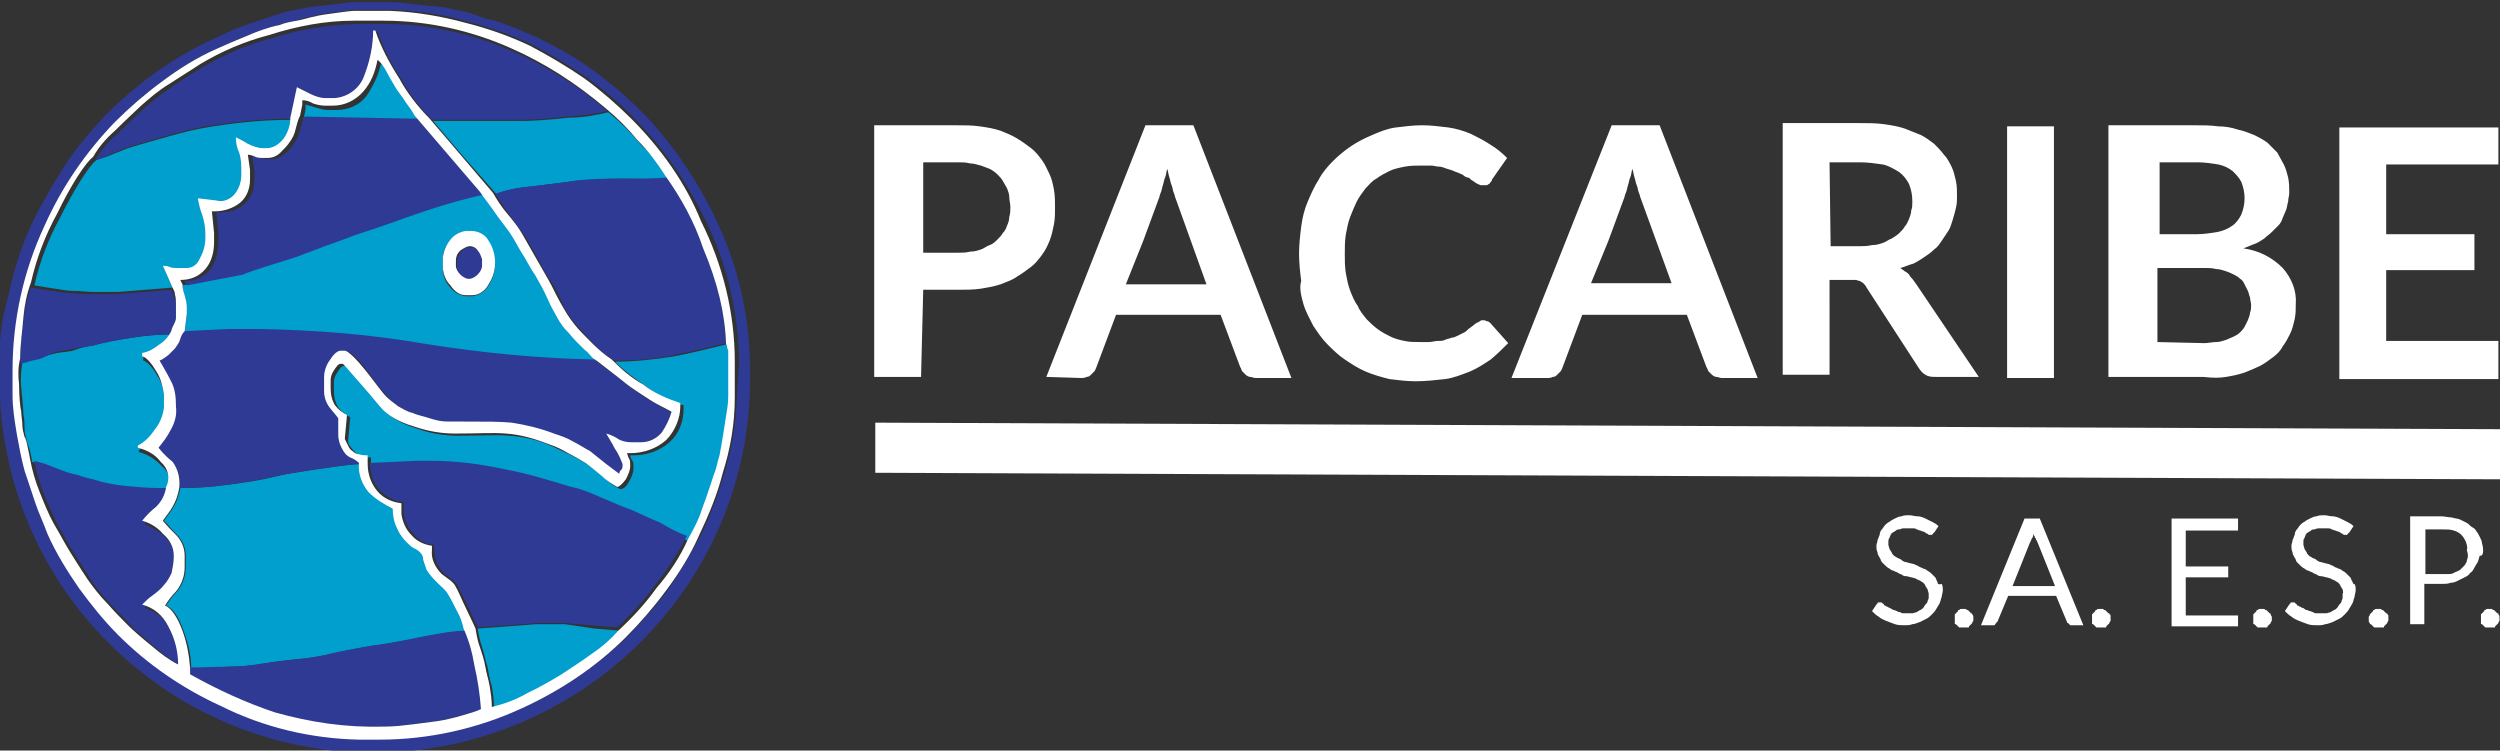 <?xml version="1.0" encoding="utf-8"?>
<!-- Generator: Adobe Illustrator 24.1.2, SVG Export Plug-In . SVG Version: 6.00 Build 0)  -->
<svg version="1.1" id="Capa_1" xmlns="http://www.w3.org/2000/svg" xmlns:xlink="http://www.w3.org/1999/xlink" x="0px" y="0px"
	 viewBox="0 0 229.5 68.9" style="enable-background:new 0 0 229.5 68.9;" xml:space="preserve">
<rect x="0" y="0" width="229.5" height="68.9" fill="#333333" stroke="none"/>
<style type="text/css">
	.st0{fill-rule:evenodd;clip-rule:evenodd;fill:#009FCD;}
	.st1{fill-rule:evenodd;clip-rule:evenodd;fill:#2E3A94;}
	.st2{fill:#FFFFFF;}
</style>
<g id="Grupo_714" transform="translate(-945.048 159.5)">
	<path id="Trazado_862" class="st0" d="M983.4-148.6c-0.2-0.4-0.5-0.8-0.8-1.2c-0.4-0.5-0.8-1.1-0.9-1.3s-0.5-0.8-0.8-1.4
		s-0.7-1.1-0.9-1.1c-0.2,1-0.7,2-1.3,2.9c-0.7,0.9-1.7,1.3-2.8,1.3h-0.7c-0.4,0-0.7-0.1-1.1-0.2c-0.3-0.1-0.6-0.2-1-0.3l0,0.2l0,0.2
		l-0.1,0.5l-0.1,0.5l5.2,0.1L983.4-148.6z M990.6-141.7c1.1-0.4,2.2-0.6,3.4-0.7c1.6-0.2,3.3-0.4,3.9-0.5c1.4-0.1,2.8-0.2,4.2-0.2
		c1.5,0,3,0.1,4.3,0.1c-0.7-1.2-1.5-2.3-2.5-3.2c-0.9-1.1-1.9-2.1-3-3c-1.2,0.3-2.4,0.5-3.6,0.5c-1.7,0.2-3.5,0.3-4.1,0.3
		c-1.4,0-2.8,0-4.2,0s-2.8,0-4.2,0l2.9,3.4L990.6-141.7z M951.7-132.8c0.7,0,1.3,0.1,2,0.1s1.4,0,2,0l0.1,0l0.1,0l2.5-0.2l2.5-0.2
		l-0.4-0.9l-0.4-0.9c0.2,0,0.4,0,0.6,0.1c0.2,0.1,0.4,0.1,0.7,0.1h0.9c0.5-0.1,1-0.4,1.2-0.9c0.3-0.6,0.4-1.2,0.5-1.8v-0.4
		c0-0.6-0.1-1.2-0.3-1.8c-0.2-0.5-0.3-1-0.4-1.5l0.9,0.1l0.9,0.1c0.6,0.1,1.3-0.1,1.7-0.6c0.4-0.5,0.6-1.2,0.6-1.8v-0.2
		c0-0.6-0.1-1.2-0.2-1.8c-0.1-0.5-0.2-1-0.3-1.4c0.4,0.1,0.8,0.3,1.1,0.6c0.4,0.3,0.9,0.4,1.4,0.4h0.3c0.6,0,1.2-0.4,1.6-0.9
		c0.4-0.5,0.6-1.2,0.6-1.9c-1.7,0-3.4,0.1-5.1,0.3c-1.6,0.2-3.1,0.4-4.7,0.8c-0.8,0.2-1.5,0.4-2.2,0.6s-1.4,0.4-2.1,0.6
		c-0.3,0.1-0.7,0.2-1,0.3c-0.3,0.1-0.7,0.3-1,0.4c-0.3,0.1-0.7,0.3-1,0.4c-0.3,0.1-0.6,0.2-0.9,0.3c-0.7,0.5-2.1,2.8-3.3,5.2
		c-1.1,2-1.9,4.1-2.4,6.3c0.6,0.1,1.2,0.2,1.9,0.3S951.2-132.8,951.7-132.8z M967-134.3l-2.6,0.5l-2.6,0.5c0,0.3,0.1,0.6,0.2,1
		c0.1,0.3,0.2,0.7,0.2,1.1l0,0.3l0,0.3l-0.1,0.8l-0.1,0.8l2-0.1l2-0.1h3.1c5.2,0.1,10.3,0.6,15.4,1.4c5,0.9,10.1,1.3,15.3,1.4
		c-0.2-0.3-0.5-0.6-0.8-0.8c-0.3-0.2-0.6-0.5-0.8-0.8c-0.3-0.3-0.5-0.6-0.8-0.9s-0.5-0.6-0.7-0.9c-0.4-0.7-0.8-1.4-1.1-2.1
		c-0.3-0.7-0.7-1.4-1.1-2.1c-0.4-0.7-0.8-1.4-1.2-2s-0.7-1.3-1.2-2c-0.4-0.7-0.9-1.3-1.4-1.9s-0.9-1.2-1.3-1.8c-2.1,0.5-4,1-5.8,1.6
		s-3.7,1.2-5.5,1.9c-1,0.3-1.9,0.7-2.8,1s-1.8,0.7-2.7,1c-0.3,0.1-1.7,0.6-3,1S967.1-134.4,967-134.3L967-134.3z M985.7-135.8
		c0-0.6,0.3-1.2,0.7-1.6c0.3-0.5,0.9-0.8,1.4-0.8h0.5c0.7,0,1.3,0.4,1.6,0.9c0.4,0.6,0.6,1.3,0.6,2c0,0.7-0.2,1.4-0.6,2
		c-0.3,0.6-0.9,0.9-1.5,1h-0.6c-0.6-0.1-1.1-0.4-1.4-0.8c-0.4-0.4-0.6-0.9-0.7-1.5L985.7-135.8z M960.4-114.4
		c0.4-0.8,0.2-1.8-0.5-2.3c-0.5-0.6-1.3-1.1-2.1-1.3v-0.2c0.6-0.3,1.1-0.8,1.5-1.4c0.5-0.6,0.8-1.3,0.9-2.1v-1.2
		c-0.1-0.8-0.3-1.5-0.7-2.1c-0.4-0.7-0.9-1.3-1.3-1.4v-0.3c0.6-0.1,1.2-0.4,1.6-0.8c0.5-0.3,0.9-0.8,1.1-1.3c-1.2,0-2.5,0.1-3.7,0.3
		c-1.3,0.2-2.6,0.4-3.5,0.7c-0.6,0.1-1.2,0.2-1.7,0.4s-1.1,0.2-1.7,0.3c-0.5,0.1-1.1,0.3-1.6,0.4s-1.1,0.3-1.6,0.4
		c-0.1,0.8-0.2,1.6-0.1,2.4c0.1,1.1,0.2,2.1,0.2,2.5c0.1,0.4,0.1,0.8,0.1,1.2c0,0.4,0.1,0.8,0.2,1.1c0,0.2,0.2,0.6,0.3,1
		s0.2,0.9,0.2,1c0.3,0.1,0.8,0.2,1.3,0.4s1,0.4,1.3,0.5c0.4,0.2,0.9,0.3,1.4,0.4c0.5,0.1,1,0.2,1.4,0.4c1,0.3,1.9,0.4,2.9,0.6
		c1.1,0.1,2.2,0.2,3.2,0.3h0.8L960.4-114.4z M1011.9-127.6c0-0.1-0.1-0.2-0.1-0.3c-1.7,0.4-3.2,0.8-4.8,1.1
		c-1.8,0.3-3.7,0.5-5.5,0.5c0.9,0.9,1.9,1.6,2.9,2.3c1,0.8,2.2,1.4,3.4,1.7v0.3c0,1.2-0.4,2.3-1.3,3.1c-0.9,0.8-2.1,1.2-3.3,1.2
		h-0.3c0,0.2,0.1,0.3,0.2,0.5c0.1,0.1,0.1,0.3,0.1,0.5v0.2c0,0.4-0.2,0.9-0.4,1.2c-0.2,0.4-0.5,0.7-0.8,0.7c-0.5-0.2-1-0.6-1.4-1
		c-0.6-0.5-1.2-1.1-1.5-1.2c-0.5-0.3-1-0.6-1.6-0.9c-0.6-0.3-1.1-0.5-1.7-0.8c-1.3-0.6-2.6-0.9-4-1c-1.2-0.1-2.5,0-4.7,0
		c-1.2,0-2.5-0.2-3.6-0.6c-1-0.3-2-0.7-2.8-1.4c-0.3-0.3-1.2-1.4-2.1-2.4s-1.7-2-1.8-2h-0.2c-0.2,0-0.4,0.3-0.6,0.6
		c-0.2,0.3-0.3,0.6-0.3,0.9v0.7c0,0.6,0.1,1.1,0.4,1.6c0.3,0.4,0.7,0.7,1.1,0.9l-0.1,1.1l-0.1,1.1c0,0.2,0.1,0.4,0.3,0.6
		c0.1,0.2,0.3,0.3,0.4,0.5c0.2,0.1,0.4,0.2,0.6,0.3c0.3,0.1,0.5,0.1,0.8,0.1v0.8l2.2-0.1l2.2-0.1h1.3c2.3,0,4.6,0.3,6.9,0.8
		c2.1,0.5,4.1,1.1,6,1.6c0.9,0.3,1.9,0.6,2.8,1c0.9,0.4,1.8,0.8,2.7,1.1c0.5,0.2,1.6,0.8,2.7,1.4c0.8,0.5,1.6,0.8,2.4,1.2
		c0.5-0.9,1-1.8,1.3-2.8c0.5-1.2,1-2.5,1.1-3.2c0.1-0.4,0.3-1,0.5-1.7c0.2-0.6,0.3-1.1,0.3-1.7c0.1-0.6,0.2-1.3,0.3-1.9
		c0.1-0.6,0.2-1.2,0.2-1.8v-4.2C1011.9-127.4,1011.9-127.5,1011.9-127.6L1011.9-127.6z M996.9-102.2l-1.3,0l-1.3,0l-2.7,0.2
		l-2.7,0.2c0.1,0.6,0.2,1.1,0.4,1.7c0.2,0.6,0.3,1.2,0.5,1.8c0.1,0.6,0.2,1.2,0.4,1.8c0.1,0.6,0.2,1.3,0.2,1.9
		c1.1-0.3,2.3-0.7,3.3-1.3c1.3-0.6,2.5-1.4,3.1-1.7c0.6-0.4,1.7-1.1,2.8-1.9c0.9-0.6,1.7-1.3,2.4-2.1l-2.4-0.2L996.9-102.2z
		 M986.5-104.8c-0.2-0.4-0.6-0.7-0.9-1c-0.4-0.4-0.8-0.8-1.1-1.3c-0.1-0.3-0.3-0.6-0.3-0.9c0-0.3-0.2-0.5-0.3-0.7
		c-0.3-0.2-0.4-0.3-0.6-0.4c-0.2-0.1-0.4-0.3-0.6-0.5c-0.4-0.4-0.7-0.8-0.9-1.3c-0.3-0.6-0.4-1.2-0.4-1.8c-0.8-0.3-1.6-0.8-2.2-1.5
		c-0.7-0.8-1-1.7-0.9-2.7c-0.7,0-1.4,0.1-2.2,0.2c-0.7,0.1-1.4,0.2-2.1,0.3c-0.7,0.1-1.3,0.2-1.9,0.3c-0.8,0.1-1.5,0.3-2,0.4
		c-1.2,0.3-2.6,0.5-4.1,0.7c-1.5,0.2-2.9,0.3-4.4,0.3c-0.1,0.6-0.3,1.2-0.6,1.7c-0.2,0.4-0.5,0.7-0.9,1.3c0.4,0.4,0.8,0.9,1.2,1.3
		c0.5,0.5,0.8,1.2,0.8,1.9v1.1c0,0.8-0.3,1.6-0.8,2.2c-0.4,0.4-0.7,0.8-1,1.3c0.6,0.2,1.2,1.1,1.6,2.3c0.4,1.1,0.7,2.2,0.7,3.4
		c1.1,0,2.3,0,3.5-0.1c1.1,0,2.2-0.1,3.3-0.3c1-0.2,2.1-0.3,3.2-0.4c1-0.1,2-0.3,3-0.5c0.8-0.2,1.9-0.4,3-0.6s2.2-0.3,3.1-0.5
		c0.7-0.1,1.9-0.4,3.1-0.6c1-0.2,2.1-0.3,3.2-0.4c-0.1-0.6-0.3-1.1-0.6-1.6C987-103.9,986.7-104.5,986.5-104.8L986.5-104.8z"/>
	<path id="Trazado_863" class="st1" d="M955.8-145.6c0.3-0.1,0.7-0.3,1-0.4c0.3-0.1,0.7-0.2,1-0.3c0.7-0.2,1.4-0.4,2.1-0.6
		s1.4-0.4,2.2-0.6c1.5-0.4,3.1-0.6,4.7-0.8c1.7-0.2,3.4-0.3,5.1-0.3l0.3-1.4l0.3-1.4c0.4,0.2,0.8,0.5,1.2,0.6
		c0.4,0.2,0.9,0.3,1.4,0.4h0.9c1.2-0.1,2.3-0.9,2.7-2.1c0.6-1.3,0.9-2.7,0.8-4.1h0.2c0.6,1.6,1.3,3.1,2.2,4.4
		c0.8,1.4,1.7,2.6,2.8,3.7c1.4,0,2.8,0,4.2,0s2.8,0,4.2,0c0.6,0,2.4-0.1,4.1-0.3c1.2-0.1,2.4-0.2,3.6-0.5c-2.6-2.3-5.5-4.1-8.7-5.5
		c-3.7-1.6-7.6-2.5-11.6-2.5h-2.8c-2.6,0.1-5.2,0.5-7.7,1.3c-2.2,0.6-4.4,1.5-6.4,2.7c-0.9,0.6-1.9,1.1-2.8,1.8
		c-0.9,0.6-1.8,1.3-2.6,2c-0.4,0.4-1.5,1.4-2.4,2.3c-0.8,0.7-1.5,1.5-2,2.4c0.3-0.1,0.6-0.2,0.9-0.3
		C955.1-145.3,955.5-145.5,955.8-145.6z M983.4-148.6l-5.2-0.1l-5.2-0.1c-0.2,0.4-0.3,0.8-0.4,1.2c-0.1,0.5-0.3,0.9-0.6,1.3
		c-0.2,0.4-0.5,0.7-0.8,0.9c-0.3,0.3-0.8,0.5-1.2,0.5h-0.4c-0.2,0-0.5-0.1-0.7-0.1c-0.2-0.1-0.5-0.1-0.7-0.2l0.1,0.7l0.1,0.7v0.9
		c0,0.8-0.3,1.6-0.9,2.1c-0.6,0.6-1.5,0.8-2.3,0.8h-0.3l0.1,1l0.1,1v0.8c0,0.9-0.3,1.8-0.8,2.5c-0.6,0.7-1.4,1-2.3,1l0.1,0.2
		l0.1,0.2l2.6-0.5l2.6-0.5c0.1-0.1,1.3-0.5,2.6-0.9s2.6-0.8,3-1c0.9-0.3,1.8-0.7,2.7-1s1.8-0.7,2.8-1c1.9-0.6,3.7-1.3,5.5-1.9
		s3.8-1.2,5.8-1.6l-3-3.5L983.4-148.6z M989-134.2c0.2-0.2,0.4-0.5,0.4-0.8v-0.6c0-0.3-0.2-0.6-0.4-0.8c-0.2-0.2-0.4-0.4-0.7-0.4
		c-0.3,0-0.7,0.1-0.9,0.4c-0.2,0.2-0.4,0.5-0.4,0.9v0.6c0,0.3,0.1,0.6,0.4,0.8c0.2,0.2,0.5,0.4,0.8,0.4
		C988.5-133.8,988.7-134,989-134.2L989-134.2z M950.2-127.2c0.6-0.1,1.2-0.2,1.7-0.3s1.1-0.2,1.7-0.3c0.9-0.2,2.2-0.5,3.5-0.7
		c1.2-0.2,2.5-0.3,3.7-0.3c0.1-0.1,0.2-0.3,0.2-0.5c0.1-0.2,0.1-0.4,0.2-0.6v-1.2c0-0.3,0-0.7-0.1-1c-0.1-0.3-0.2-0.6-0.3-0.8
		l-2.5,0.2l-2.5,0.2l-0.1,0l-0.1,0c-0.7,0-1.4,0-2,0s-1.3,0-2-0.1c-0.6,0-1.2-0.1-1.8-0.2s-1.3-0.2-1.9-0.3c-0.4,1-0.6,2.1-0.7,3.2
		c-0.2,1.2-0.3,2.5-0.3,3.8c0.5-0.1,1-0.3,1.6-0.4S949.7-127.1,950.2-127.2L950.2-127.2z M1002-143.1c-1.4,0-2.8,0-4.2,0.2
		c-0.6,0.1-2.3,0.3-3.9,0.5c-1.2,0.1-2.3,0.3-3.4,0.7c0.4,0.6,0.9,1.3,1.3,1.9s0.9,1.3,1.4,1.9c0.4,0.7,0.8,1.4,1.2,2.1
		c0.4,0.7,0.7,1.4,1.2,2.1s0.8,1.4,1.1,2.1c0.3,0.7,0.8,1.4,1.3,2c0.4,0.4,1,1.1,1.6,1.7c0.5,0.6,1.1,1,1.8,1.5
		c1.8,0,3.7-0.1,5.5-0.5c1.6-0.3,3.1-0.7,4.8-1.1c-0.2-2.9-0.8-5.8-1.9-8.5c-0.8-2.4-2-4.7-3.5-6.7
		C1005-143.1,1003.5-143.1,1002-143.1L1002-143.1z M1003.1-118.8h0.9c0.7,0,1.4-0.3,1.9-0.9c0.5-0.5,0.8-1.2,0.9-1.9
		c-0.7-0.3-1.3-0.7-2-1.1c-0.6-0.3-1.1-0.7-1.8-1.2c-0.2-0.2-1-0.8-1.8-1.4s-1.5-1.1-1.6-1.2c-5.1-0.1-10.2-0.6-15.3-1.4
		c-5.1-0.9-10.2-1.3-15.4-1.4H966l-2,0.1l-2,0.1c-0.2,0.2-0.3,0.5-0.4,0.7c-0.1,0.3-0.3,0.6-0.5,0.9c-0.2,0.2-0.4,0.4-0.6,0.6
		c-0.2,0.2-0.5,0.4-0.8,0.5c0.3,0.6,0.7,1.2,1,1.8c0.3,0.7,0.5,1.5,0.5,2.3v0.1c0,0.8-0.2,1.5-0.5,2.2c-0.3,0.6-0.7,1-1.1,1.6
		c0.4,0.5,0.8,0.9,1.3,1.3c0.5,0.7,0.8,1.5,0.6,2.4c1.5,0,2.9-0.1,4.4-0.3c1.4-0.2,2.8-0.4,4.1-0.7c0.5-0.1,1.2-0.3,2-0.4
		c0.6-0.1,1.3-0.2,1.9-0.3c0.7-0.1,1.4-0.2,2.1-0.3c0.7-0.1,1.4-0.2,2.2-0.2c-0.2-0.2-0.5-0.4-0.8-0.5c-0.4-0.2-0.6-0.5-0.8-0.9
		c-0.2-0.4-0.3-0.8-0.3-1.2c0-0.4,0-0.9,0-1.5c-0.2-0.3-0.6-0.6-0.8-1c-0.3-0.4-0.5-1-0.5-1.5v-1.3c0-0.5,0.2-1,0.5-1.5
		c0.3-0.5,0.7-0.9,1-0.9h0.4c0.4,0,1.2,0.8,1.9,1.8s1.5,2,1.9,2.4c0.3,0.3,0.7,0.7,1.1,0.9c0.4,0.3,0.9,0.5,1.3,0.6
		c0.4,0.1,1,0.3,1.6,0.5c0.5,0.2,1.1,0.2,1.6,0.3h1.3c2.2,0,3.4,0,4.5,0.1c1.3,0.2,2.7,0.5,3.9,1c0.6,0.2,1.1,0.5,1.7,0.7
		c0.6,0.3,1.2,0.6,1.6,0.9c0.5,0.4,1,0.8,1.5,1.2c0.4,0.4,0.8,0.7,1.2,0.9c0-0.1,0.1-0.3,0.2-0.4c0.1-0.1,0.1-0.3,0.1-0.4v-0.1
		c-0.2-0.5-0.4-1-0.7-1.4c-0.4-0.6-0.7-1.3-0.8-1.4c0.4,0.1,0.7,0.3,1.1,0.5C1002.3-118.9,1002.7-118.8,1003.1-118.8L1003.1-118.8z
		 M1003-112.7c-0.9-0.3-1.7-0.7-2.7-1.1c-0.9-0.4-1.8-0.8-2.8-1c-2-0.6-3.9-1.2-6-1.6c-2.3-0.5-4.6-0.8-6.9-0.8h-1.3l-4.3,0.2
		c0,0.9,0.3,1.8,0.9,2.5c0.6,0.6,1.3,1,2.2,1.1v1c0.1,0.7,0.4,1.4,0.9,1.9c0.5,0.6,1.1,1,1.9,1v0.4c0,0.8,0.3,1.7,0.9,2.2
		c0.5,0.5,1.1,0.8,1.3,1.2c0.1,0.3,0.6,1.2,1,2.1s0.8,1.7,0.8,1.7l2.7-0.2l2.7-0.2l2.6,0l2.4,0.2l2.4,0.2c1.3-1.2,2.5-2.5,3.5-3.9
		c1.1-1.4,2.1-2.9,2.9-4.5c-0.8-0.3-1.6-0.7-2.4-1.2C1004.7-111.9,1003.5-112.5,1003-112.7L1003-112.7z M1010.8-139.3
		c-1.7-3.6-4-7-6.7-9.8c-1.4-1.4-2.9-2.7-4.4-3.8c-1.6-1.2-3.4-2.2-5.2-3.1c-0.5-0.2-0.9-0.4-1.4-0.6s-0.9-0.4-1.5-0.6
		c-0.5-0.2-1-0.4-1.6-0.5c-0.5-0.1-1-0.3-1.5-0.5c-0.5-0.2-1.1-0.3-1.7-0.4c-0.7-0.2-1.4-0.3-1.7-0.3l-2-0.2
		c-0.9-0.1-1.7-0.2-1.8-0.2h-3.9c0,0-0.8,0.1-1.7,0.2s-1.7,0.2-1.9,0.2c-0.6,0.1-1.1,0.2-1.6,0.3c-0.7,0.1-1.3,0.3-1.6,0.4
		c-1.2,0.4-2.1,0.7-3,1s-1.8,0.7-2.8,1.2c-1.8,0.8-3.5,1.8-5.1,2.9c-1.6,1.1-3,2.3-4.4,3.6c-1.3,1.3-2.6,2.8-3.7,4.3
		c-1.1,1.6-2.1,3.3-3,5c-0.5,0.9-0.9,1.8-1.3,2.8c-0.4,1-0.7,2-1,3c-0.2,0.9-0.5,2.1-0.8,3.3c-0.3,1.1-0.4,2.3-0.5,3.5v2.9
		c0,9.1,3.6,17.9,10.1,24.3c6.4,6.4,15.1,10,24.2,10c9.1,0,17.9-3.6,24.4-10c6.5-6.4,10.2-15.1,10.2-24.2v-1
		C1013.9-130.5,1012.8-135.1,1010.8-139.3L1010.8-139.3z M1012.7-123.1c-0.1,2.3-0.4,4.6-1.1,6.9c-0.6,2-1.3,4-2.2,5.8
		c-0.9,1.7-1.9,3.4-3,5c-1.1,1.5-2.4,2.9-3.7,4.3c-2.8,2.7-6,4.9-9.5,6.5c-4.1,1.9-8.6,2.9-13.1,2.9h-1.9c-4.4-0.1-8.8-1.1-12.7-3.1
		c-3.5-1.6-6.7-3.8-9.4-6.5c-1.3-1.3-2.5-2.8-3.6-4.3c-1.2-1.5-2.1-3.2-2.9-5c-0.4-1-0.8-1.9-1.1-2.8s-0.7-1.8-1-3
		c-0.3-1.1-0.5-2.2-0.7-3.3c-0.2-1.2-0.3-2.4-0.4-3.6v-2.3c0-4.5,1-9,2.9-13.2c1.6-3.5,3.8-6.8,6.5-9.6c1.3-1.4,2.8-2.6,4.3-3.7
		c1.5-1.2,3.2-2.2,5-3c0.9-0.4,1.8-0.8,2.8-1.2c1-0.4,2-0.7,3-1c0.5-0.1,1-0.2,1.6-0.4s1.1-0.3,1.7-0.4c0.2-0.1,1-0.2,1.8-0.3
		s1.5-0.2,1.7-0.2h3.4c2.3,0.1,4.6,0.4,6.9,1.1c2,0.5,4,1.2,5.9,2.1c1.7,0.9,3.4,1.9,5,3c1.5,1.1,3,2.3,4.3,3.7
		c2.7,2.7,4.9,5.9,6.6,9.4c2,4,3,8.4,3.1,12.9L1012.7-123.1z M958.3-103.7c0.3-0.3,0.6-0.5,0.9-0.8c0.4-0.3,0.7-0.6,1.1-1
		c0.3-0.3,0.5-0.7,0.7-1.1c0.2-0.5,0.3-1,0.2-1.5v-0.1c-0.1-0.8-0.5-1.5-1-2c-0.5-0.5-1.2-0.9-1.9-1.2c0.4-0.5,0.8-0.9,1.3-1.3
		c0.5-0.5,0.9-1.1,0.9-1.8v-0.2h-0.8c-1.1,0-2.2-0.1-3.2-0.2c-1-0.1-2-0.3-2.9-0.6c-0.5-0.1-0.9-0.2-1.4-0.4
		c-0.5-0.1-0.9-0.2-1.4-0.4c-0.3-0.1-0.8-0.3-1.3-0.5s-1-0.3-1.3-0.4c0.2,1.1,0.5,2.1,0.9,3.1c0.4,1,0.8,1.9,1.3,2.9
		c0.6,1,1,1.8,1.5,2.6s1,1.5,1.6,2.5c0.5,0.8,1.2,1.5,1.8,2.2c0.7,0.7,1.4,1.4,2,2.1c0.3,0.3,1.3,1.1,2.2,1.9
		c0.7,0.6,1.5,1.2,2.3,1.6c0-1.2-0.3-2.4-0.9-3.5C960.2-102.7,959.3-103.4,958.3-103.7z M987.8-101.6c-1.1,0-2.1,0.2-3.2,0.4
		c-1.2,0.2-2.4,0.5-3.1,0.6c-0.9,0.2-2,0.3-3.1,0.5s-2.1,0.4-3,0.6c-1,0.3-2,0.4-3,0.5c-1.1,0.1-2.2,0.3-3.2,0.4
		c-1.1,0.2-2.2,0.3-3.3,0.3c-1.2,0-2.4,0.1-3.5,0.1v0.6c2.5,1.4,5.1,2.6,7.8,3.5c3.2,0.9,6.6,1.4,9.9,1.3h0.2c0.8,0,1.7-0.1,2.5-0.2
		c0.8-0.1,1.5-0.2,2.3-0.3c0.8-0.1,1.5-0.3,2.2-0.5c0.7-0.2,1.3-0.4,2-0.5c-0.1-1.3-0.3-2.7-0.6-4
		C988.7-99.4,988.3-100.6,987.8-101.6L987.8-101.6z"/>
	<path id="Trazado_864" class="st2" d="M987.8-132.4h0.6c0.6,0,1.2-0.4,1.5-1c0.4-0.6,0.6-1.3,0.6-2c0-0.7-0.2-1.4-0.6-2
		c-0.3-0.6-1-0.9-1.6-0.9h-0.5c-0.6,0.1-1.1,0.4-1.4,0.8c-0.4,0.5-0.6,1-0.7,1.6v1.1c0.1,0.6,0.3,1.1,0.7,1.5
		C986.8-132.7,987.3-132.4,987.8-132.4z M986.9-135.6c0-0.3,0.1-0.6,0.4-0.9c0.3-0.2,0.6-0.4,0.9-0.4c0.3,0,0.6,0.2,0.7,0.4
		c0.2,0.2,0.3,0.5,0.4,0.8v0.6c0,0.3-0.2,0.6-0.4,0.8c-0.2,0.2-0.5,0.4-0.8,0.4c-0.3,0-0.6-0.2-0.8-0.4c-0.2-0.2-0.4-0.5-0.4-0.8
		L986.9-135.6z M1003-148.6c-1.3-1.3-2.8-2.6-4.3-3.7c-1.6-1.1-3.3-2.1-5-3c-1.9-0.9-3.9-1.6-5.9-2.1c-2.2-0.6-4.5-1-6.9-1.1h-3.4
		c-0.2,0-1,0.1-1.7,0.2s-1.5,0.2-1.8,0.3c-0.6,0.1-1.1,0.3-1.7,0.4s-1.1,0.2-1.6,0.4c-1,0.2-2.1,0.6-3,1c-1,0.4-1.9,0.8-2.8,1.2
		c-1.8,0.8-3.4,1.8-5,3c-1.5,1.1-3,2.4-4.3,3.7c-2.7,2.8-4.9,6-6.5,9.6c-1.9,4.1-2.9,8.6-2.9,13.2v2.3c0,1.2,0.2,2.4,0.4,3.6
		c0.2,1.1,0.4,2.2,0.7,3.3c0.4,1.2,0.7,2.1,1,3s0.7,1.7,1.1,2.8c0.8,1.8,1.8,3.4,2.9,5c1.1,1.5,2.3,3,3.6,4.3
		c2.7,2.7,5.9,4.9,9.4,6.5c4,2,8.3,3,12.7,3.1h1.9c4.5,0,9-1,13.1-2.9c3.5-1.6,6.8-3.8,9.5-6.5c1.3-1.3,2.6-2.8,3.7-4.3
		c1.2-1.6,2.2-3.2,3-5c0.9-1.9,1.7-3.8,2.2-5.8c0.7-2.2,1.1-4.5,1.1-6.9v-3.3c0-4.5-1.1-8.9-3.1-12.9
		C1008-142.7,1005.7-145.9,1003-148.6L1003-148.6z M987.4-93.8c-0.7,0.2-1.5,0.4-2.2,0.5c-0.8,0.1-1.5,0.2-2.3,0.3
		c-0.8,0.1-1.7,0.2-2.5,0.2h-0.2c-3.4,0.1-6.7-0.4-9.9-1.3c-2.7-0.9-5.3-2.1-7.8-3.5v-0.6c-0.1-1.2-0.3-2.3-0.7-3.4
		c-0.4-1.1-1-2.1-1.6-2.3c0.3-0.5,0.6-0.9,1-1.3c0.5-0.6,0.8-1.4,0.8-2.2v-1.1c0-0.7-0.3-1.4-0.8-1.9c-0.4-0.4-0.8-0.8-1.2-1.3
		c0.4-0.6,0.7-0.9,0.9-1.3c0.3-0.5,0.5-1.1,0.6-1.7c0.1-0.9-0.1-1.7-0.6-2.4c-0.5-0.4-0.9-0.8-1.3-1.3c0.4-0.5,0.8-1,1.1-1.6
		c0.4-0.7,0.6-1.4,0.5-2.2v-0.1c0-0.8-0.1-1.6-0.5-2.3c-0.3-0.6-0.6-1.1-1-1.8c0.3-0.1,0.5-0.3,0.8-0.5c0.2-0.2,0.4-0.4,0.6-0.6
		c0.2-0.3,0.4-0.5,0.5-0.9c0.1-0.3,0.2-0.5,0.4-0.7l0.1-0.8l0.1-0.8l0-0.3l0-0.3c0-0.4-0.1-0.7-0.2-1.1c-0.1-0.3-0.2-0.6-0.2-1
		l-0.1-0.2l-0.1-0.2c0.9,0,1.7-0.3,2.3-1c0.6-0.7,0.8-1.6,0.8-2.5v-0.8l-0.1-1l-0.1-1h0.3c0.8,0,1.7-0.3,2.3-0.8
		c0.6-0.5,0.9-1.3,0.9-2.1v-0.9l-0.1-0.7l-0.1-0.7c0.2,0,0.5,0.1,0.7,0.2c0.2,0.1,0.5,0.1,0.7,0.1h0.4c0.5,0,0.9-0.2,1.2-0.5
		c0.3-0.3,0.6-0.6,0.8-0.9c0.3-0.4,0.5-0.8,0.6-1.3c0.1-0.4,0.2-0.8,0.4-1.2l0.1-0.5l0.1-0.5l0-0.2l0-0.2c0.3,0,0.7,0.1,1,0.3
		c0.3,0.1,0.7,0.2,1.1,0.2h0.7c1.1,0,2.1-0.5,2.8-1.3c0.7-0.8,1.1-1.8,1.3-2.9c0.2,0.1,0.6,0.6,0.9,1.2s0.7,1.2,0.8,1.4
		s0.6,0.8,0.9,1.3c0.3,0.4,0.6,0.8,0.8,1.2l3,3.5l3,3.5c0.4,0.6,0.9,1.2,1.3,1.8s0.9,1.2,1.4,1.9c0.5,0.7,0.8,1.4,1.2,2
		s0.7,1.3,1.2,2c0.4,0.7,0.8,1.4,1.1,2.1c0.3,0.7,0.7,1.4,1.1,2.1c0.2,0.3,0.4,0.6,0.7,0.9s0.5,0.6,0.8,0.9c0.3,0.3,0.5,0.5,0.8,0.8
		c0.3,0.2,0.5,0.5,0.8,0.8c0.1,0,0.8,0.6,1.6,1.2s1.5,1.2,1.8,1.4c0.7,0.5,1.2,0.8,1.8,1.2c0.6,0.4,1.3,0.7,2,1.1
		c-0.2,0.7-0.5,1.3-0.9,1.9c-0.5,0.6-1.2,0.9-1.9,0.9h-0.9c-0.4,0-0.9-0.1-1.2-0.3c-0.3-0.2-0.7-0.4-1.1-0.5
		c0.1,0.2,0.5,0.8,0.8,1.4c0.3,0.4,0.5,0.9,0.7,1.4v0.1c0,0.2,0,0.3-0.1,0.4c-0.1,0.1-0.2,0.2-0.2,0.4c-0.4-0.3-0.8-0.6-1.2-0.9
		c-0.5-0.4-1-0.8-1.5-1.2c-0.4-0.2-1-0.6-1.6-0.9c-0.5-0.3-1.1-0.5-1.7-0.7c-1.3-0.5-2.6-0.8-3.9-1c-1.1-0.1-2.3-0.1-4.5-0.1h-1.3
		c-0.6,0-1.1-0.1-1.7-0.3c-0.6-0.2-1.2-0.3-1.6-0.5c-0.5-0.1-0.9-0.4-1.3-0.6c-0.4-0.3-0.8-0.6-1.1-0.9c-0.4-0.4-1.1-1.4-1.9-2.4
		s-1.6-1.8-1.9-1.8h-0.4c-0.3,0-0.7,0.4-1,0.9c-0.3,0.4-0.5,1-0.5,1.5v1.3c0,0.6,0.2,1.1,0.5,1.5c0.3,0.4,0.6,0.7,0.8,1
		c0,0.5,0,1,0,1.5c0,0.4,0.1,0.8,0.3,1.2c0.2,0.4,0.4,0.7,0.8,0.9c0.3,0.1,0.6,0.3,0.8,0.5c-0.1,1,0.3,2,0.9,2.7
		c0.6,0.6,1.4,1.1,2.2,1.5c0,0.6,0.1,1.2,0.4,1.8c0.2,0.5,0.5,0.9,0.9,1.3c0.2,0.2,0.4,0.4,0.6,0.5c0.2,0.1,0.4,0.2,0.6,0.4
		c0.2,0.2,0.3,0.4,0.3,0.7c0.1,0.3,0.2,0.6,0.3,0.9c0.3,0.5,0.7,0.9,1.1,1.3c0.3,0.3,0.7,0.6,0.9,1c0.2,0.3,0.5,0.9,0.8,1.5
		c0.3,0.5,0.5,1.1,0.6,1.6c0.5,1.1,0.8,2.2,1,3.4c0.3,1.3,0.5,2.6,0.6,4C988.8-94.2,988.1-94,987.4-93.8L987.4-93.8z M1011.7-127.9
		c0.1,0.1,0.1,0.2,0.1,0.3c0,0.1,0.1,0.2,0.1,0.3v4.2c0,0.6-0.1,1.2-0.2,1.8c-0.1,0.6-0.2,1.3-0.3,1.9c-0.1,0.6-0.2,1.2-0.3,1.7
		c-0.2,0.6-0.3,1.3-0.5,1.7c-0.2,0.6-0.6,1.9-1.1,3.2c-0.3,1-0.8,1.9-1.3,2.8c-0.7,1.6-1.7,3.1-2.9,4.5c-1,1.4-2.2,2.7-3.5,3.9
		c-0.7,0.8-1.5,1.5-2.4,2.1c-1.1,0.8-2.2,1.5-2.8,1.9c-0.5,0.3-1.8,1.1-3.1,1.7c-1,0.6-2.1,1-3.3,1.3c0-0.6-0.1-1.3-0.2-1.9
		c-0.1-0.6-0.3-1.2-0.4-1.8c-0.1-0.6-0.3-1.2-0.5-1.8c-0.2-0.5-0.3-1.1-0.4-1.7c0,0-0.4-0.9-0.8-1.7s-0.8-1.8-1-2.1
		c-0.2-0.5-0.8-0.8-1.3-1.2c-0.6-0.6-1-1.4-0.9-2.2v-0.4c-0.7-0.1-1.4-0.4-1.9-1c-0.5-0.5-0.8-1.2-0.9-1.9v-1
		c-0.8-0.1-1.6-0.4-2.2-1.1c-0.6-0.7-0.9-1.6-0.9-2.5v-0.8c-0.3,0-0.5,0-0.8-0.1c-0.2,0-0.4-0.1-0.6-0.3c-0.2-0.1-0.3-0.3-0.4-0.5
		c-0.1-0.2-0.2-0.4-0.3-0.6l0.1-1.1l0.1-1.1c-0.4-0.2-0.8-0.5-1.1-0.9c-0.3-0.5-0.4-1-0.4-1.6v-0.7c0-0.3,0.1-0.6,0.3-0.9
		c0.2-0.3,0.4-0.6,0.6-0.6h0.2c0.1,0,0.9,1,1.8,2s1.8,2.2,2.1,2.4c0.8,0.7,1.8,1.1,2.8,1.4c1.2,0.4,2.4,0.6,3.6,0.6
		c2.2,0,3.5-0.1,4.7,0c1.4,0.1,2.7,0.5,4,1c0.6,0.2,1.2,0.5,1.7,0.8c0.6,0.3,1.1,0.6,1.6,0.9c0.3,0.2,0.9,0.7,1.5,1.2
		c0.4,0.4,0.9,0.7,1.4,1c0.2,0,0.5-0.3,0.8-0.7c0.2-0.4,0.4-0.8,0.4-1.2v-0.2c0-0.2,0-0.3-0.1-0.5c-0.1-0.1-0.1-0.3-0.2-0.5h0.3
		c1.2,0,2.4-0.4,3.3-1.2c0.8-0.8,1.3-2,1.3-3.1v-0.3c-1.2-0.4-2.4-0.9-3.4-1.7c-1.1-0.6-2-1.4-2.9-2.3c-0.6-0.4-1.2-0.9-1.8-1.5
		c-0.6-0.6-1.3-1.3-1.6-1.7c-0.5-0.6-0.9-1.3-1.3-2c-0.4-0.7-0.7-1.4-1.1-2.1s-0.8-1.4-1.2-2.1c-0.4-0.7-0.8-1.4-1.2-2.1
		c-0.4-0.7-0.9-1.3-1.4-1.9s-0.9-1.2-1.3-1.9l-2.9-3.4l-2.9-3.4c-1.1-1.1-2.1-2.4-2.8-3.7c-0.9-1.4-1.7-2.9-2.2-4.4h-0.2
		c0,1.4-0.3,2.8-0.8,4.1c-0.4,1.2-1.5,2-2.7,2.1h-0.9c-0.5,0-1-0.2-1.4-0.4c-0.4-0.2-0.8-0.4-1.2-0.6l-0.3,1.4l-0.3,1.4
		c0,0.7-0.2,1.3-0.6,1.9c-0.4,0.5-0.9,0.9-1.6,0.9h-0.3c-0.5,0-1-0.2-1.4-0.4c-0.3-0.2-0.7-0.4-1.1-0.6c0,0.5,0.1,1,0.3,1.4
		c0.2,0.6,0.2,1.2,0.2,1.8v0.2c0,0.7-0.2,1.3-0.6,1.8c-0.4,0.5-1.1,0.8-1.7,0.6l-1.7-0.2c0.1,0.5,0.2,1,0.4,1.5
		c0.2,0.6,0.3,1.2,0.3,1.8v0.4c0,0.6-0.2,1.3-0.5,1.8c-0.2,0.5-0.6,0.9-1.2,0.9h-0.9c-0.2,0-0.5,0-0.7-0.1c-0.2-0.1-0.4-0.1-0.6-0.1
		l0.4,0.9l0.4,0.9c0.1,0.3,0.3,0.5,0.3,0.8c0.1,0.3,0.1,0.7,0.1,1v1.2c0,0.2-0.1,0.4-0.2,0.6c-0.1,0.2-0.2,0.4-0.2,0.5
		c-0.2,0.5-0.6,1-1.1,1.3c-0.5,0.4-1,0.7-1.6,0.8v0.3c0.4,0.1,0.9,0.7,1.3,1.4c0.4,0.6,0.6,1.4,0.7,2.1v1.2
		c-0.1,0.8-0.4,1.5-0.9,2.1c-0.4,0.6-0.9,1.1-1.5,1.4v0.2c0.8,0.2,1.6,0.6,2.1,1.3c0.7,0.6,0.9,1.5,0.5,2.3
		c-0.1,0.7-0.4,1.3-0.9,1.8c-0.5,0.4-0.9,0.8-1.3,1.3c0.7,0.2,1.4,0.6,1.9,1.2c0.6,0.5,1,1.2,1,2v0.1c0,0.5-0.1,1-0.2,1.5
		c-0.2,0.4-0.4,0.8-0.7,1.1c-0.3,0.4-0.7,0.7-1.1,1c-0.3,0.2-0.6,0.5-0.9,0.8c1.1,0.3,1.9,1,2.4,2c0.6,1.1,0.9,2.3,0.9,3.5
		c-0.8-0.4-1.6-1-2.3-1.6c-1-0.8-1.9-1.6-2.2-1.9c-0.6-0.6-1.3-1.3-2-2.1c-0.7-0.7-1.3-1.5-1.8-2.2c-0.6-0.9-1.1-1.7-1.6-2.5
		s-0.9-1.6-1.5-2.6c-0.5-0.9-0.9-1.9-1.3-2.9c-0.4-1-0.7-2-0.9-3.1c0-0.1-0.1-0.5-0.2-1s-0.2-0.9-0.3-1c-0.1-0.4-0.2-0.7-0.2-1.1
		c0-0.4-0.1-0.8-0.1-1.2c-0.1-0.4-0.2-1.4-0.2-2.5c-0.1-0.8-0.1-1.6,0.1-2.4c0-1.3,0.2-2.5,0.3-3.8c0.1-1.1,0.3-2.1,0.7-3.2
		c0.5-2.2,1.3-4.3,2.4-6.3c1.2-2.5,2.6-4.7,3.3-5.2c0.5-0.9,1.2-1.7,2-2.4c1-1,2-1.9,2.4-2.3c0.8-0.7,1.6-1.4,2.6-2
		c0.9-0.6,1.9-1.2,2.8-1.8c2-1.2,4.1-2.1,6.4-2.7c2.5-0.8,5.1-1.3,7.7-1.3h2.8c4,0,8,0.9,11.6,2.5c3.2,1.4,6.1,3.3,8.7,5.5
		c1.1,0.9,2.1,1.9,3,3c1,1,1.8,2.1,2.5,3.2c1.5,2.1,2.7,4.3,3.5,6.7C1010.9-133.6,1011.6-130.8,1011.7-127.9z M1113-133.8h1.8
		c0.2,0,0.4,0,0.6,0c0.1,0,0.3,0.1,0.4,0.1c0.1,0.1,0.2,0.1,0.3,0.2c0.1,0.1,0.2,0.2,0.3,0.4l2.4,3.7l2.4,3.7
		c0.2,0.3,0.4,0.5,0.6,0.6c0.3,0.2,0.6,0.2,1,0.2h3.9l-2.9-4.3l-2.9-4.3c-0.1-0.1-0.2-0.3-0.3-0.4c-0.1-0.1-0.2-0.2-0.3-0.4
		c-0.1-0.1-0.2-0.2-0.4-0.3c-0.1-0.1-0.3-0.2-0.4-0.3c0.4-0.1,0.8-0.3,1.2-0.4c0.4-0.2,0.7-0.4,1-0.6c0.3-0.2,0.6-0.4,0.9-0.7
		c0.3-0.2,0.5-0.5,0.7-0.8c0.2-0.3,0.4-0.6,0.6-0.9c0.2-0.3,0.3-0.7,0.4-1c0.1-0.3,0.2-0.7,0.3-1.1c0.1-0.4,0.1-0.8,0.1-1.1
		c0-0.5,0-0.9-0.1-1.4c-0.1-0.4-0.2-0.9-0.4-1.3c-0.2-0.4-0.4-0.8-0.7-1.1c-0.3-0.4-0.6-0.7-0.9-1c-0.4-0.3-0.8-0.6-1.2-0.8
		c-0.5-0.2-1-0.4-1.5-0.6c-0.6-0.2-1.2-0.3-1.9-0.4c-0.7-0.1-1.5-0.1-2.2-0.1h-7.1v23.1h4.3L1113-133.8z M1113-144.6h2.8
		c0.7,0,1.4,0.1,2.1,0.2c0.5,0.1,1,0.4,1.5,0.7c0.4,0.3,0.7,0.7,0.9,1.1c0.2,0.5,0.3,1,0.3,1.6c0,0.3,0,0.6-0.1,0.8
		c0,0.3-0.1,0.5-0.2,0.8c-0.1,0.2-0.2,0.5-0.4,0.7c-0.1,0.2-0.3,0.4-0.5,0.6c-0.2,0.2-0.4,0.3-0.7,0.5c-0.3,0.1-0.5,0.3-0.8,0.4
		c-0.3,0.1-0.6,0.2-1,0.2c-0.4,0.1-0.8,0.1-1.1,0.1h-2.7L1113-144.6z M1173-108.9c0-0.2,0-0.4-0.1-0.7c0-0.2-0.1-0.4-0.2-0.6
		c-0.1-0.2-0.2-0.4-0.3-0.5c-0.1-0.2-0.2-0.3-0.4-0.4c-0.2-0.1-0.3-0.3-0.5-0.4c-0.2-0.1-0.4-0.2-0.6-0.3c-0.2-0.1-0.5-0.1-0.8-0.2
		c-0.3,0-0.6-0.1-0.9-0.1h-2.9v9.9h1.3v-3.7h1.6c0.3,0,0.6,0,0.8-0.1c0.3,0,0.5-0.1,0.7-0.2c0.2-0.1,0.4-0.2,0.6-0.3
		c0.2-0.1,0.4-0.2,0.5-0.4c0.2-0.1,0.3-0.3,0.4-0.5c0.1-0.2,0.2-0.3,0.3-0.5c0.1-0.2,0.1-0.4,0.2-0.6
		C1172.9-108.4,1173-108.7,1173-108.9z M1171.6-108.4c0,0.1-0.1,0.3-0.1,0.4c0,0.1-0.1,0.2-0.2,0.4c-0.1,0.1-0.2,0.2-0.3,0.3
		c-0.1,0.1-0.2,0.2-0.3,0.2c-0.1,0.1-0.3,0.1-0.4,0.2c-0.2,0.1-0.3,0.1-0.5,0.1c-0.2,0-0.4,0-0.5,0h-1.6v-4.1h1.6c0.4,0,0.7,0,1,0.1
		c0.3,0.1,0.5,0.2,0.7,0.4c0.2,0.2,0.3,0.4,0.4,0.6c0.1,0.3,0.2,0.6,0.1,0.8C1171.6-108.7,1171.6-108.6,1171.6-108.4L1171.6-108.4z
		 M1133.6-147.9h-4.3v23.1h4.3V-147.9z M1164.2-103.1c0-0.1,0-0.1-0.1-0.1c0,0-0.1-0.1-0.1-0.1c0,0-0.1-0.1-0.1-0.1
		c0,0-0.1-0.1-0.1-0.1c-0.1,0-0.1,0-0.2-0.1c-0.1,0-0.1,0-0.2,0c-0.1,0-0.1,0-0.2,0c-0.1,0-0.1,0-0.2,0.1c-0.1,0-0.1,0-0.1,0.1
		c0,0-0.1,0.1-0.1,0.1c0,0-0.1,0.1-0.1,0.1c0,0-0.1,0.1-0.1,0.1c0,0.1,0,0.1-0.1,0.2c0,0.1,0,0.1,0,0.2c0,0.1,0,0.1,0,0.2
		c0,0.1,0,0.1,0.1,0.2c0,0.1,0,0.1,0.1,0.1c0,0,0.1,0.1,0.1,0.1c0,0,0.1,0.1,0.1,0.1c0,0,0.1,0.1,0.1,0.1c0.1,0,0.1,0,0.2,0
		c0.1,0,0.1,0,0.2,0c0.1,0,0.1,0,0.2,0c0.1,0,0.1,0,0.2,0c0.1,0,0.1,0,0.1-0.1c0,0,0.1-0.1,0.1-0.1c0,0,0.1-0.1,0.1-0.1
		c0,0,0.1-0.1,0.1-0.1c0-0.1,0-0.1,0.1-0.2c0-0.1,0-0.1,0-0.2c0-0.1,0-0.1,0-0.2C1164.3-103,1164.3-103.1,1164.2-103.1L1164.2-103.1
		z M1149.4-124.9c0.6-0.1,1.1-0.2,1.7-0.4c0.5-0.2,1-0.4,1.4-0.6c0.4-0.2,0.8-0.5,1.2-0.8c0.4-0.3,0.7-0.6,0.9-1
		c0.3-0.4,0.5-0.8,0.7-1.2c0.2-0.4,0.3-0.9,0.4-1.3c0.1-0.5,0.1-0.9,0.1-1.4c0.1-1.2-0.4-2.4-1.2-3.3c-1-1-2.2-1.6-3.6-1.8
		c0.3-0.1,0.7-0.3,1-0.4c0.3-0.1,0.6-0.3,0.9-0.5c0.2-0.2,0.5-0.4,0.7-0.6c0.2-0.2,0.4-0.4,0.6-0.6c0.2-0.2,0.3-0.4,0.4-0.7
		c0.1-0.2,0.2-0.5,0.3-0.7c0.1-0.2,0.1-0.5,0.2-0.8c0-0.3,0.1-0.5,0.1-0.8c0-0.5,0-0.9-0.1-1.4c-0.1-0.4-0.2-0.8-0.4-1.2
		c-0.2-0.4-0.4-0.7-0.6-1.1c-0.3-0.3-0.6-0.6-0.9-0.9c-0.4-0.3-0.8-0.5-1.2-0.7c-0.5-0.2-1-0.4-1.5-0.5c-0.6-0.2-1.2-0.3-1.8-0.3
		c-0.7-0.1-1.4-0.1-2.1-0.1h-8v23.1h8.7C1148.2-124.8,1148.8-124.8,1149.4-124.9L1149.4-124.9z M1143.1-144.6h3.7
		c0.6,0,1.3,0.1,1.9,0.2c0.5,0.1,0.9,0.3,1.3,0.6c0.3,0.3,0.6,0.6,0.8,1c0.2,0.5,0.3,1,0.3,1.5c0,0.5-0.1,1-0.3,1.5
		c-0.2,0.4-0.5,0.8-0.8,1c-0.4,0.3-0.9,0.5-1.4,0.6c-0.6,0.1-1.3,0.2-1.9,0.2h-3.4V-144.6z M1143.1-128.1v-6.8h4.3
		c0.4,0,0.7,0,1.1,0.1c0.3,0,0.6,0.1,0.9,0.2c0.3,0.1,0.5,0.2,0.7,0.3c0.2,0.1,0.4,0.2,0.6,0.4c0.2,0.1,0.3,0.3,0.4,0.5
		c0.1,0.2,0.2,0.4,0.3,0.6c0.1,0.2,0.1,0.4,0.2,0.6c0,0.2,0.1,0.5,0.1,0.7c0,0.2,0,0.5-0.1,0.7c0,0.2-0.1,0.4-0.2,0.7
		c-0.1,0.2-0.2,0.4-0.3,0.6c-0.1,0.2-0.3,0.4-0.4,0.5c-0.2,0.2-0.4,0.3-0.6,0.4c-0.2,0.1-0.5,0.2-0.7,0.3c-0.3,0.1-0.6,0.2-0.9,0.2
		c-0.4,0-0.7,0.1-1.1,0.1L1143.1-128.1z M1174.4-128.2h-10.3v-6.5h8.1v-3.3h-8.1v-6.4h10.3v-3.4h-14.6v23.1h14.6L1174.4-128.2z
		 M1087.6-124.9c0.2,0,0.3-0.1,0.4-0.2c0.1-0.1,0.2-0.2,0.3-0.3c0.1-0.1,0.1-0.2,0.2-0.4l0.9-2.4l0.9-2.4h9.6l0.9,2.4l0.9,2.4
		c0.1,0.1,0.1,0.3,0.2,0.4c0.1,0.1,0.2,0.2,0.3,0.3c0.1,0.1,0.3,0.2,0.4,0.2c0.2,0,0.3,0.1,0.5,0.1h3.3l-4.5-11.6l-4.5-11.6h-4.4
		l-4.6,11.6l-4.6,11.6h3.4C1087.2-124.8,1087.4-124.8,1087.6-124.9L1087.6-124.9z M1092.7-137.4l1.4-3.8c0.1-0.2,0.1-0.4,0.2-0.6
		s0.1-0.4,0.2-0.7s0.1-0.5,0.2-0.7s0.1-0.5,0.2-0.8c0.1,0.3,0.1,0.5,0.2,0.8c0.1,0.3,0.1,0.5,0.2,0.7s0.1,0.5,0.2,0.7
		s0.1,0.4,0.2,0.6l2.8,7.7h-7.4L1092.7-137.4z M1100-120.4l-74.6-0.3l0,2.3l0,2.3l74.6,0.3l74.6,0.3l0-2.3l0-2.3L1100-120.4z
		 M1174.4-103.1c0-0.1,0-0.1-0.1-0.1c0,0-0.1-0.1-0.1-0.1c0,0-0.1-0.1-0.1-0.1c0,0-0.1-0.1-0.1-0.1c-0.1,0-0.1,0-0.2-0.1
		c-0.1,0-0.1,0-0.2,0c-0.1,0-0.1,0-0.2,0c-0.1,0-0.1,0-0.2,0.1c-0.1,0-0.1,0-0.1,0.1c0,0-0.1,0.1-0.1,0.1c0,0-0.1,0.1-0.1,0.1
		c0,0-0.1,0.1-0.1,0.1c0,0.1,0,0.1,0,0.2c0,0.1,0,0.1,0,0.2c0,0.1,0,0.1,0,0.2c0,0.1,0,0.1,0,0.2c0,0.1,0,0.1,0.1,0.1
		c0,0,0.1,0.1,0.1,0.1c0,0,0.1,0.1,0.1,0.1c0,0,0.1,0.1,0.1,0.1c0.1,0,0.1,0,0.2,0c0.1,0,0.1,0,0.2,0c0.1,0,0.1,0,0.2,0
		c0.1,0,0.1,0,0.2,0c0.1,0,0.1,0,0.1-0.1c0,0,0.1-0.1,0.1-0.1c0,0,0.1-0.1,0.1-0.1c0,0,0.1-0.1,0.1-0.1c0-0.1,0-0.1,0.1-0.2
		c0-0.1,0-0.1,0-0.2c0-0.1,0-0.1,0-0.2C1174.5-103,1174.4-103.1,1174.4-103.1L1174.4-103.1z M1064.7-131.6c0.2,0.7,0.6,1.4,0.9,2
		c0.4,0.6,0.8,1.2,1.3,1.7c0.5,0.5,1,1,1.6,1.4c0.6,0.4,1.2,0.8,1.9,1.1c0.7,0.3,1.4,0.5,2.2,0.7c0.8,0.1,1.6,0.2,2.4,0.2
		c0.9,0,1.8-0.1,2.7-0.2c0.8-0.1,1.5-0.4,2.3-0.7c0.7-0.3,1.3-0.7,1.9-1.1c0.6-0.5,1.1-1,1.6-1.5l-0.8-0.9l-0.8-0.9
		c-0.1-0.1-0.2-0.2-0.3-0.2c-0.1,0-0.2-0.1-0.3-0.1c-0.1,0-0.1,0-0.2,0c-0.1,0-0.1,0-0.2,0.1c-0.1,0-0.1,0.1-0.2,0.1
		c-0.1,0-0.1,0.1-0.2,0.1c-0.2,0.2-0.4,0.3-0.5,0.4c-0.2,0.1-0.3,0.3-0.5,0.4c-0.2,0.1-0.4,0.2-0.6,0.3c-0.2,0.1-0.4,0.2-0.6,0.2
		c-0.2,0.1-0.4,0.1-0.6,0.2c-0.2,0.1-0.4,0.1-0.7,0.1c-0.2,0-0.5,0.1-0.8,0.1c-0.3,0-0.5,0-0.8,0c-0.5,0-1,0-1.4-0.1
		c-0.5-0.1-0.9-0.2-1.3-0.4c-0.4-0.2-0.8-0.4-1.2-0.7c-0.4-0.3-0.7-0.6-1-0.9c-0.3-0.4-0.6-0.7-0.8-1.2c-0.3-0.4-0.5-0.9-0.7-1.4
		c-0.2-0.5-0.3-1.1-0.4-1.6c-0.1-0.6-0.1-1.2-0.1-1.8c0-0.6,0-1.2,0.1-1.8c0.1-0.5,0.2-1.1,0.4-1.6c0.2-0.5,0.4-1,0.6-1.4
		c0.2-0.4,0.5-0.8,0.8-1.2c0.3-0.3,0.6-0.7,1-0.9c0.4-0.3,0.8-0.5,1.2-0.7c0.4-0.2,0.9-0.3,1.4-0.4c0.5-0.1,1-0.1,1.5-0.1
		c0.3,0,0.6,0,0.9,0c0.3,0,0.5,0.1,0.8,0.1c0.2,0,0.4,0.1,0.7,0.2s0.4,0.1,0.6,0.2s0.3,0.1,0.5,0.2s0.3,0.1,0.4,0.2s0.3,0.2,0.4,0.2
		s0.2,0.1,0.3,0.2s0.2,0.1,0.3,0.2s0.2,0.1,0.3,0.2c0.1,0,0.2,0.1,0.3,0.1c0.1,0,0.2,0,0.2,0c0.1,0,0.2,0,0.3,0
		c0.1,0,0.2-0.1,0.2-0.1c0.1,0,0.1-0.1,0.2-0.2c0.1-0.1,0.1-0.1,0.1-0.2l0.7-1l0.7-1c-0.5-0.5-1-0.9-1.5-1.2c-0.6-0.4-1.2-0.7-1.8-1
		c-0.7-0.3-1.4-0.5-2.1-0.6c-0.8-0.1-1.6-0.2-2.4-0.2c-0.8,0-1.6,0.1-2.4,0.2c-0.8,0.1-1.5,0.4-2.2,0.7c-0.7,0.3-1.3,0.6-1.9,1
		c-0.6,0.4-1.2,0.9-1.7,1.4c-0.5,0.5-1,1.1-1.3,1.7c-0.4,0.6-0.7,1.3-1,2c-0.3,0.7-0.5,1.5-0.6,2.3c-0.1,0.8-0.2,1.7-0.2,2.5
		c0,0.8,0.1,1.7,0.2,2.5C1064.3-133.1,1064.5-132.3,1064.7-131.6L1064.7-131.6z M1145.7-106.5h3.9v-1h-3.9v-3.3h4.8v-1.1h-6.1v9.9
		h6.1v-0.5v-0.5h-4.8L1145.7-106.5z M1132.3-111.9h-1.4l-2,4.9l-2,4.9h1c0.1,0,0.1,0,0.2,0c0,0,0.1,0,0.1-0.1c0,0,0.1-0.1,0.1-0.1
		c0,0,0-0.1,0.1-0.1l0.5-1.2l0.5-1.2h4.4l0.5,1.2l0.5,1.2c0,0,0,0.1,0.1,0.1c0,0,0.1,0.1,0.1,0.1c0,0,0.1,0.1,0.1,0.1
		c0.1,0,0.1,0,0.2,0h1l-2-4.9L1132.3-111.9z M1129.8-105.7l0.8-2l0.8-2c0.1-0.1,0.1-0.3,0.2-0.4s0.1-0.3,0.1-0.5
		c0,0.1,0,0.2,0.1,0.3s0,0.2,0.1,0.2s0,0.2,0.1,0.2s0,0.1,0.1,0.2l0.8,2l0.8,2L1129.8-105.7z M1138.7-103.1c0-0.1,0-0.1-0.1-0.1
		c0,0-0.1-0.1-0.1-0.1c0,0-0.1-0.1-0.1-0.1c0,0-0.1-0.1-0.1-0.1c-0.1,0-0.1,0-0.2-0.1c-0.1,0-0.1,0-0.2,0c-0.1,0-0.1,0-0.2,0
		c-0.1,0-0.1,0-0.2,0.1c-0.1,0-0.1,0-0.1,0.1c0,0-0.1,0.1-0.1,0.1c0,0-0.1,0.1-0.1,0.1c0,0-0.1,0.1-0.1,0.1c0,0.1,0,0.1,0,0.2
		c0,0.1,0,0.1,0,0.2c0,0.1,0,0.1,0,0.2c0,0.1,0,0.1,0,0.2c0,0.1,0,0.1,0.1,0.1c0,0,0.1,0.1,0.1,0.1c0,0,0.1,0.1,0.1,0.1
		c0,0,0.1,0.1,0.1,0.1c0.1,0,0.1,0,0.2,0c0.1,0,0.1,0,0.2,0c0.1,0,0.1,0,0.2,0c0.1,0,0.1,0,0.2,0c0.1,0,0.1,0,0.1-0.1
		c0,0,0.1-0.1,0.1-0.1c0,0,0.1-0.1,0.1-0.1c0,0,0.1-0.1,0.1-0.1c0-0.1,0-0.1,0.1-0.2c0-0.1,0-0.1,0-0.2c0-0.1,0-0.1,0-0.2
		C1138.8-103,1138.8-103.1,1138.7-103.1L1138.7-103.1z M1122.9-106.1c-0.1-0.1-0.1-0.3-0.2-0.4c-0.1-0.1-0.2-0.2-0.3-0.3
		c-0.1-0.1-0.2-0.2-0.4-0.3c-0.1-0.1-0.3-0.2-0.4-0.2c-0.1-0.1-0.3-0.1-0.4-0.2s-0.3-0.1-0.4-0.2l-0.4-0.1c-0.1,0-0.3-0.1-0.4-0.1
		s-0.3-0.1-0.4-0.2c-0.1-0.1-0.2-0.1-0.4-0.2c-0.1-0.1-0.2-0.1-0.3-0.2c-0.1-0.1-0.2-0.2-0.2-0.3c-0.1-0.1-0.1-0.2-0.2-0.3
		c0-0.1-0.1-0.3-0.1-0.4c0-0.1,0-0.2,0-0.3c0-0.1,0-0.2,0.1-0.3c0-0.1,0.1-0.2,0.1-0.3c0.1-0.1,0.1-0.2,0.2-0.2
		c0.1-0.1,0.2-0.1,0.3-0.2c0.1-0.1,0.2-0.1,0.3-0.1c0.1,0,0.2-0.1,0.4-0.1c0.1,0,0.3,0,0.4,0c0.1,0,0.3,0,0.4,0c0.1,0,0.3,0,0.4,0.1
		c0.1,0,0.2,0.1,0.3,0.1c0.1,0,0.2,0.1,0.3,0.1c0.1,0,0.2,0.1,0.2,0.1s0.1,0.1,0.2,0.1c0,0,0.1,0.1,0.1,0.1c0,0,0.1,0,0.1,0
		c0,0,0.1,0,0.1,0c0,0,0.1,0,0.1,0c0,0,0,0,0.1-0.1c0,0,0-0.1,0.1-0.1l0.2-0.3l0.2-0.3c-0.2-0.2-0.4-0.3-0.6-0.4
		c-0.2-0.1-0.4-0.2-0.6-0.3c-0.2-0.1-0.5-0.2-0.7-0.2c-0.3,0-0.5-0.1-0.8-0.1c-0.2,0-0.5,0-0.7,0.1c-0.2,0-0.4,0.1-0.6,0.2
		c-0.2,0.1-0.4,0.2-0.5,0.3c-0.2,0.1-0.3,0.2-0.4,0.3c-0.1,0.1-0.2,0.3-0.3,0.4c-0.1,0.1-0.2,0.3-0.2,0.5c-0.1,0.2-0.1,0.3-0.2,0.5
		c0,0.2-0.1,0.3-0.1,0.5c0,0.2,0,0.4,0.1,0.6c0,0.2,0.1,0.3,0.2,0.5c0.1,0.1,0.1,0.3,0.2,0.4c0.1,0.1,0.2,0.2,0.3,0.3
		c0.1,0.1,0.2,0.2,0.4,0.3c0.1,0.1,0.3,0.2,0.4,0.2c0.1,0.1,0.3,0.1,0.4,0.2s0.3,0.1,0.4,0.2s0.3,0.1,0.4,0.1l0.4,0.1
		c0.1,0,0.3,0.1,0.4,0.1c0.1,0.1,0.2,0.1,0.4,0.2c0.1,0.1,0.2,0.1,0.3,0.2c0.1,0.1,0.2,0.2,0.2,0.3c0.1,0.1,0.1,0.2,0.2,0.3
		c0,0.1,0.1,0.3,0.1,0.4c0,0.1,0,0.3,0,0.4c0,0.1-0.1,0.2-0.1,0.3c0,0.1-0.1,0.2-0.2,0.3c-0.1,0.1-0.1,0.2-0.2,0.3
		c-0.1,0.1-0.2,0.2-0.3,0.2c-0.1,0.1-0.2,0.1-0.3,0.2c-0.1,0-0.3,0.1-0.4,0.1c-0.1,0-0.3,0-0.4,0c-0.1,0-0.2,0-0.4,0
		c-0.1,0-0.2,0-0.3-0.1c-0.1,0-0.2,0-0.3-0.1c-0.1,0-0.2-0.1-0.3-0.1c-0.1,0-0.2-0.1-0.2-0.1c-0.1,0-0.1-0.1-0.2-0.1
		c-0.1,0-0.1-0.1-0.2-0.1s-0.1-0.1-0.2-0.1s-0.1-0.1-0.1-0.1s-0.1-0.1-0.1-0.1c0,0-0.1,0-0.1-0.1c0,0-0.1,0-0.1,0c0,0-0.1,0-0.1,0
		c0,0-0.1,0-0.1,0c0,0-0.1,0-0.1,0.1c0,0,0,0-0.1,0.1l-0.2,0.3l-0.2,0.3c0.2,0.2,0.4,0.4,0.6,0.5c0.2,0.2,0.5,0.3,0.7,0.4
		c0.3,0.1,0.5,0.2,0.8,0.3c0.3,0.1,0.6,0.1,0.9,0.1c0.2,0,0.5,0,0.7-0.1c0.2,0,0.4-0.1,0.7-0.2c0.2-0.1,0.4-0.2,0.6-0.3
		c0.2-0.1,0.3-0.2,0.5-0.4c0.1-0.1,0.3-0.3,0.4-0.5c0.1-0.2,0.2-0.3,0.3-0.5c0.1-0.2,0.1-0.4,0.2-0.6c0-0.2,0.1-0.4,0.1-0.6
		c0-0.2,0-0.4-0.1-0.6C1123-105.8,1122.9-105.9,1122.9-106.1L1122.9-106.1z M1126.1-103.1c0-0.1-0.1-0.1-0.1-0.1
		c0,0-0.1-0.1-0.1-0.1c0,0-0.1-0.1-0.1-0.1c0,0-0.1-0.1-0.1-0.1c-0.1,0-0.1,0-0.2-0.1c-0.1,0-0.1,0-0.2,0c-0.1,0-0.1,0-0.2,0
		c-0.1,0-0.1,0-0.2,0.1c-0.1,0-0.1,0-0.1,0.1c0,0-0.1,0.1-0.1,0.1c0,0-0.1,0.1-0.1,0.1c0,0-0.1,0.1-0.1,0.1c0,0.1,0,0.1,0,0.2
		c0,0.1,0,0.1,0,0.2c0,0.1,0,0.1,0,0.2c0,0.1,0,0.1,0,0.2c0,0.1,0,0.1,0.1,0.1c0,0,0.1,0.1,0.1,0.1c0,0,0.1,0.1,0.1,0.1
		c0,0,0.1,0.1,0.1,0.1c0.1,0,0.1,0,0.2,0c0.1,0,0.1,0,0.2,0c0.1,0,0.1,0,0.2,0c0.1,0,0.1,0,0.2,0c0.1,0,0.1,0,0.1-0.1
		c0,0,0.1-0.1,0.1-0.1c0,0,0.1-0.1,0.1-0.1c0,0,0.1-0.1,0.1-0.1c0-0.1,0-0.1,0.1-0.2c0-0.1,0-0.1,0-0.2c0-0.1,0-0.1,0-0.2
		C1126.2-103,1126.1-103.1,1126.1-103.1L1126.1-103.1z M1161-106.1c-0.1-0.1-0.1-0.3-0.2-0.4c-0.1-0.1-0.2-0.2-0.3-0.3
		c-0.1-0.1-0.2-0.2-0.4-0.3c-0.1-0.1-0.3-0.2-0.4-0.2c-0.1-0.1-0.3-0.1-0.4-0.2s-0.3-0.1-0.4-0.2l-0.4-0.1c-0.1,0-0.3-0.1-0.4-0.1
		s-0.3-0.1-0.4-0.2c-0.1-0.1-0.2-0.1-0.4-0.2c-0.1-0.1-0.2-0.1-0.3-0.2c-0.1-0.1-0.2-0.2-0.2-0.3c-0.1-0.1-0.1-0.2-0.2-0.3
		c0-0.1-0.1-0.3-0.1-0.4c0-0.1,0-0.2,0-0.3c0-0.1,0-0.2,0.1-0.3c0-0.1,0.1-0.2,0.1-0.3c0.1-0.1,0.1-0.2,0.2-0.2
		c0.1-0.1,0.2-0.1,0.3-0.2c0.1-0.1,0.2-0.1,0.3-0.1c0.1,0,0.2-0.1,0.4-0.1c0.1,0,0.3,0,0.4,0c0.1,0,0.3,0,0.4,0c0.1,0,0.3,0,0.4,0.1
		c0.1,0,0.2,0.1,0.3,0.1c0.1,0,0.2,0.1,0.3,0.1c0.1,0,0.2,0.1,0.2,0.1s0.1,0.1,0.2,0.1c0,0,0.1,0.1,0.1,0.1c0,0,0.1,0,0.1,0
		c0,0,0.1,0,0.1,0c0,0,0.1,0,0.1,0c0,0,0,0,0.1-0.1c0,0,0-0.1,0.1-0.1l0.2-0.3l0.2-0.3c-0.2-0.2-0.4-0.3-0.6-0.4
		c-0.2-0.1-0.4-0.2-0.6-0.3c-0.2-0.1-0.5-0.2-0.7-0.2c-0.3,0-0.5-0.1-0.8-0.1c-0.2,0-0.5,0-0.7,0.1c-0.2,0-0.4,0.1-0.6,0.2
		c-0.2,0.1-0.4,0.2-0.5,0.3c-0.2,0.1-0.3,0.2-0.4,0.3c-0.1,0.1-0.2,0.3-0.3,0.4c-0.1,0.1-0.2,0.3-0.2,0.5c-0.1,0.2-0.1,0.3-0.2,0.5
		c0,0.2-0.1,0.3-0.1,0.5c0,0.2,0,0.4,0.1,0.6c0,0.2,0.1,0.3,0.2,0.5c0.1,0.1,0.1,0.3,0.2,0.4c0.1,0.1,0.2,0.2,0.3,0.3
		c0.1,0.1,0.2,0.2,0.4,0.3c0.1,0.1,0.3,0.2,0.4,0.2c0.1,0.1,0.3,0.1,0.4,0.2s0.3,0.1,0.4,0.2s0.3,0.1,0.4,0.1l0.4,0.1
		c0.1,0,0.3,0.1,0.4,0.1c0.1,0.1,0.2,0.1,0.4,0.2c0.1,0.1,0.2,0.1,0.3,0.2c0.1,0.1,0.2,0.2,0.2,0.3c0.1,0.1,0.1,0.2,0.2,0.3
		c0,0.1,0.1,0.3,0,0.4c0,0.1,0,0.3,0,0.4c0,0.1-0.1,0.2-0.1,0.3c0,0.1-0.1,0.2-0.2,0.3c-0.1,0.1-0.1,0.2-0.2,0.3
		c-0.1,0.1-0.2,0.2-0.3,0.2c-0.1,0.1-0.2,0.1-0.3,0.2c-0.1,0-0.3,0.1-0.4,0.1c-0.1,0-0.3,0-0.5,0c-0.1,0-0.2,0-0.4,0
		c-0.1,0-0.2,0-0.3-0.1c-0.1,0-0.2-0.1-0.3-0.1c-0.1,0-0.2-0.1-0.3-0.1c-0.1,0-0.2-0.1-0.2-0.1s-0.1-0.1-0.2-0.1s-0.1-0.1-0.2-0.1
		s-0.1-0.1-0.2-0.1s-0.1-0.1-0.1-0.1l-0.1-0.1c0,0-0.1,0-0.1-0.1c0,0-0.1,0-0.1,0c0,0-0.1,0-0.1,0c0,0-0.1,0-0.1,0
		c0,0-0.1,0-0.1,0.1c0,0,0,0-0.1,0.1l-0.2,0.3l-0.2,0.3c0.2,0.2,0.4,0.4,0.6,0.5c0.2,0.2,0.5,0.3,0.7,0.4c0.3,0.1,0.5,0.2,0.8,0.3
		c0.3,0.1,0.6,0.1,0.9,0.1c0.2,0,0.5,0,0.7-0.1c0.2,0,0.4-0.1,0.7-0.2c0.2-0.1,0.4-0.2,0.6-0.3c0.2-0.1,0.3-0.2,0.5-0.4
		c0.1-0.1,0.3-0.3,0.4-0.5c0.1-0.2,0.2-0.3,0.3-0.5c0.1-0.2,0.1-0.4,0.2-0.6c0-0.2,0.1-0.4,0.1-0.6c0-0.2,0-0.4-0.1-0.6
		C1161.1-105.8,1161.1-105.9,1161-106.1L1161-106.1z M1044.3-124.8c0.2,0,0.3,0,0.5-0.1c0.2,0,0.3-0.1,0.4-0.2
		c0.1-0.1,0.2-0.2,0.3-0.3c0.1-0.1,0.1-0.2,0.2-0.4l0.9-2.4l0.9-2.4h9.6l0.9,2.4l0.9,2.4c0.1,0.1,0.1,0.3,0.2,0.4
		c0.1,0.1,0.2,0.2,0.3,0.3c0.1,0.1,0.3,0.2,0.4,0.2c0.2,0,0.3,0.1,0.5,0.1h3.3l-4.5-11.6l-4.5-11.6h-4.4l-9.1,23.1L1044.3-124.8z
		 M1050-137.4l1.4-3.8c0.1-0.2,0.1-0.4,0.2-0.6s0.1-0.4,0.2-0.7s0.1-0.5,0.2-0.7s0.1-0.5,0.2-0.8c0.1,0.3,0.1,0.5,0.2,0.8
		s0.1,0.5,0.2,0.7s0.1,0.5,0.2,0.7s0.1,0.4,0.2,0.6l1.4,3.9l1.4,3.9h-7.4L1050-137.4z M1029.8-132.9h3.2c0.7,0,1.4,0,2.1-0.1
		c0.6-0.1,1.2-0.2,1.8-0.4c0.5-0.2,1.1-0.4,1.5-0.7c0.5-0.3,0.9-0.6,1.3-0.9c0.4-0.3,0.7-0.7,1-1.1c0.3-0.4,0.5-0.8,0.7-1.3
		c0.2-0.5,0.3-1,0.4-1.5c0.1-0.5,0.1-1.1,0.1-1.6c0-0.5,0-1-0.1-1.6c-0.1-0.5-0.2-1-0.4-1.4c-0.2-0.4-0.4-0.9-0.7-1.3
		c-0.3-0.4-0.6-0.8-1-1.1c-0.4-0.3-0.8-0.6-1.3-0.9c-0.5-0.3-1-0.5-1.5-0.7c-0.6-0.2-1.2-0.3-1.9-0.4c-0.7-0.1-1.4-0.1-2.2-0.1h-7.5
		v23.1h4.3L1029.8-132.9z M1029.8-144.6h3.2c0.4,0,0.7,0,1.1,0.1c0.3,0,0.6,0.1,1,0.2c0.3,0.1,0.5,0.2,0.8,0.3
		c0.2,0.1,0.5,0.3,0.7,0.5c0.2,0.2,0.4,0.4,0.5,0.6c0.1,0.2,0.3,0.5,0.4,0.7c0.1,0.3,0.2,0.5,0.2,0.8c0,0.3,0.1,0.6,0.1,0.9
		c0,0.3,0,0.6-0.1,0.9c0,0.3-0.1,0.6-0.2,0.8c-0.1,0.3-0.2,0.5-0.4,0.7c-0.1,0.2-0.3,0.4-0.5,0.6c-0.2,0.2-0.4,0.4-0.7,0.5
		c-0.3,0.1-0.5,0.3-0.8,0.4c-0.3,0.1-0.6,0.2-1,0.2c-0.4,0.1-0.7,0.1-1.1,0.1h-3.2L1029.8-144.6z M1153.5-103.1
		c0-0.1-0.1-0.1-0.1-0.1c0,0-0.1-0.1-0.1-0.1c0,0-0.1-0.1-0.1-0.1c0,0-0.1-0.1-0.1-0.1c-0.1,0-0.1,0-0.2-0.1c-0.1,0-0.1,0-0.2,0
		c-0.1,0-0.1,0-0.2,0c-0.1,0-0.1,0-0.2,0.1c-0.1,0-0.1,0-0.1,0.1c0,0-0.1,0.1-0.1,0.1c0,0-0.1,0.1-0.1,0.1c0,0-0.1,0.1-0.1,0.1
		c0,0.1,0,0.1,0,0.2c0,0.1,0,0.1,0,0.2c0,0.1,0,0.1,0,0.2c0,0.1,0,0.1,0,0.2c0,0.1,0,0.1,0.1,0.1c0,0,0.1,0.1,0.1,0.1
		c0,0,0.1,0.1,0.1,0.1c0,0,0.1,0.1,0.1,0.1c0.1,0,0.1,0,0.2,0c0.1,0,0.1,0,0.2,0c0.1,0,0.1,0,0.2,0c0.1,0,0.1,0,0.2,0
		c0.1,0,0.1,0,0.1-0.1c0,0,0.1-0.1,0.1-0.1c0,0,0.1-0.1,0.1-0.1c0,0,0.1-0.1,0.1-0.1c0-0.1,0-0.1,0.1-0.2c0-0.1,0-0.1,0-0.2
		c0-0.1,0-0.1,0-0.2C1153.5-103,1153.5-103.1,1153.5-103.1L1153.5-103.1z"/>
</g>
</svg>
